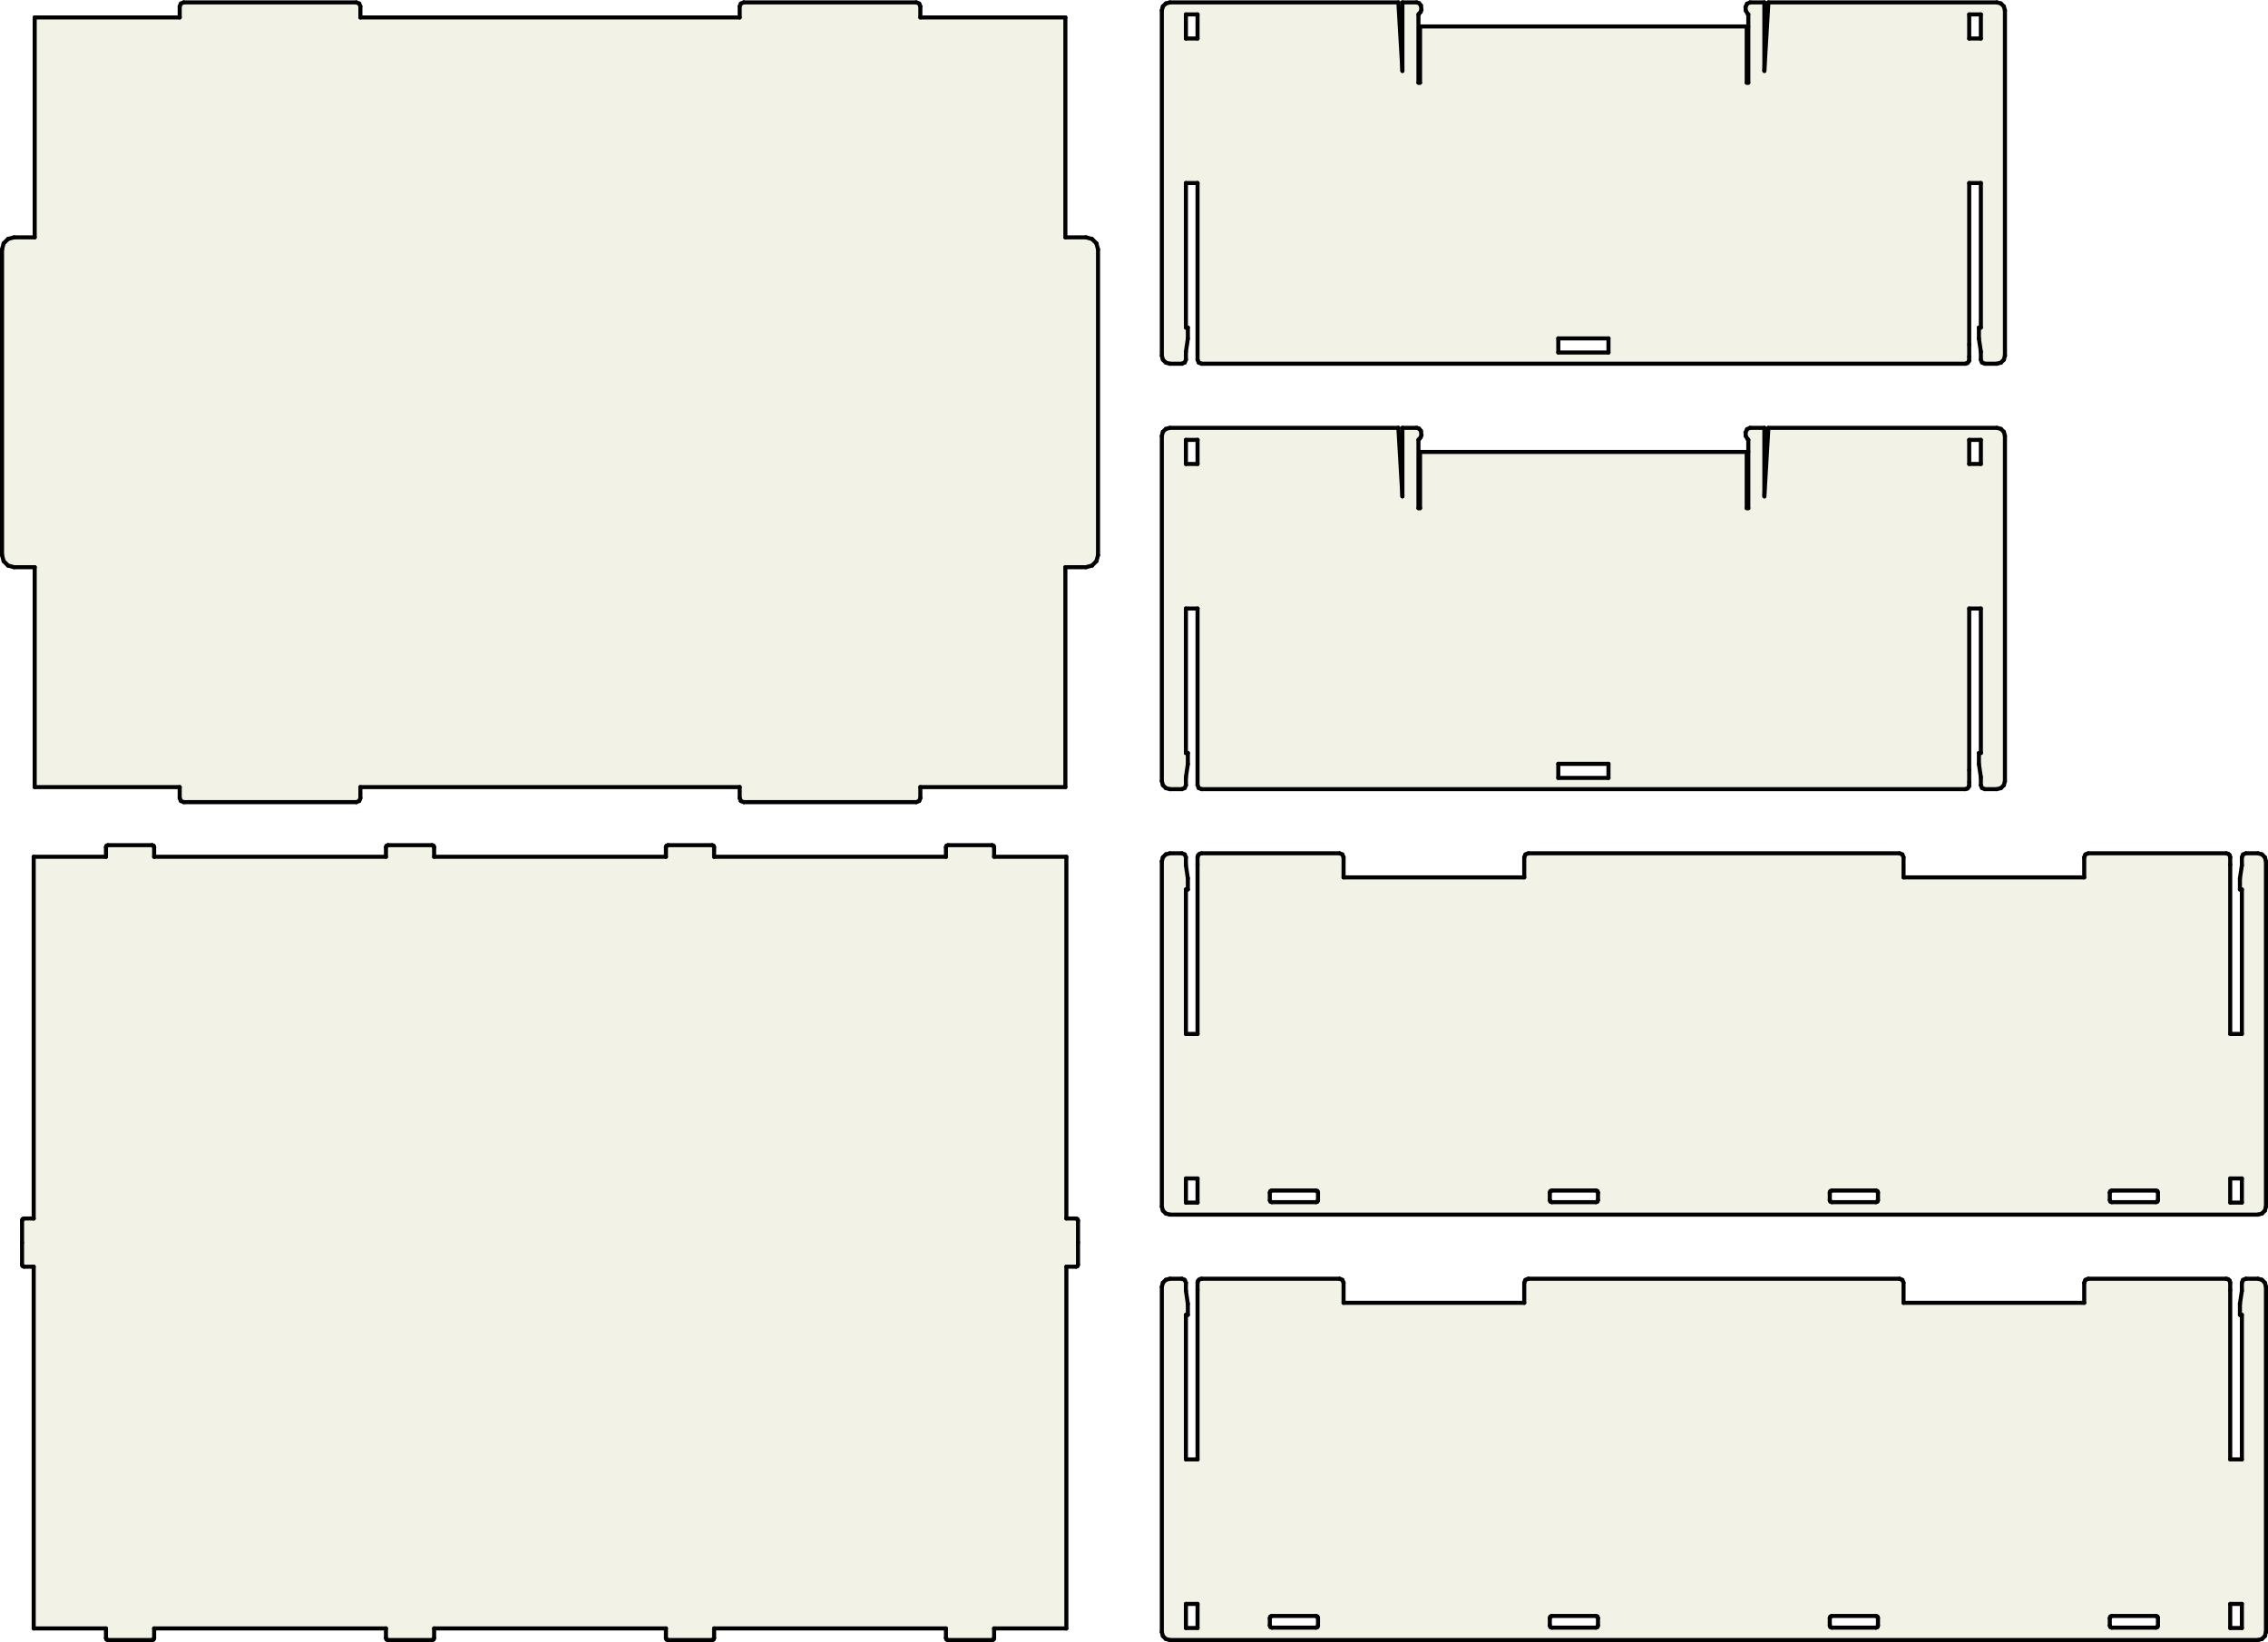 <?xml version="1.0" encoding="UTF-8"?> <!-- Creator: CorelDRAW --> <svg xmlns="http://www.w3.org/2000/svg" xmlns:xlink="http://www.w3.org/1999/xlink" xmlns:xodm="http://www.corel.com/coreldraw/odm/2003" xml:space="preserve" width="2306px" height="1670px" style="shape-rendering:geometricPrecision; text-rendering:geometricPrecision; image-rendering:optimizeQuality; fill-rule:evenodd; clip-rule:evenodd" viewBox="0 0 2296.43 1662.35"> <defs> <style type="text/css"> <![CDATA[ .str0 {stroke:black;stroke-width:4.11;stroke-linecap:round;stroke-linejoin:round;stroke-miterlimit:10} .fil1 {fill:none} .fil0 {fill:#848400;fill-opacity:0.098} ]]> </style> </defs> <g id="Слой_x0020_1">  <polygon class="fil0" points="723.07,857.42 723.07,867.18 957.79,867.18 957.79,857.42 958.38,855.98 959.82,855.39 1004.53,855.39 1005.97,855.98 1006.57,857.42 1006.57,867.18 1079.74,867.18 1079.74,1233.45 1089.5,1233.45 1090.94,1234.05 1091.53,1235.49 1091.53,1257.84 1091.53,1280.2 1090.94,1281.64 1089.5,1282.24 1079.74,1282.24 1079.74,1648.51 1006.57,1648.51 1006.57,1658.26 1005.97,1659.71 1004.53,1660.29 959.82,1660.29 958.38,1659.71 957.79,1658.26 957.79,1648.51 723.07,1648.51 723.07,1658.26 722.47,1659.71 721.04,1660.29 676.32,1660.29 674.88,1659.71 674.29,1658.26 674.29,1648.51 439.57,1648.51 439.57,1658.26 438.98,1659.71 437.54,1660.29 392.82,1660.29 391.39,1659.71 390.79,1658.26 390.79,1648.51 156.08,1648.51 156.08,1658.26 155.48,1659.71 154.04,1660.29 109.32,1660.29 107.89,1659.71 107.29,1658.26 107.29,1648.51 34.12,1648.51 34.12,1282.24 24.36,1282.24 22.92,1281.64 22.33,1280.2 22.33,1257.84 22.33,1235.49 22.92,1234.04 24.36,1233.45 34.12,1233.45 34.12,867.18 107.29,867.18 107.29,857.42 107.89,855.99 109.32,855.39 154.04,855.39 155.48,855.99 156.08,857.42 156.08,867.18 390.79,867.18 390.79,857.42 391.39,855.99 392.82,855.39 437.54,855.39 438.98,855.99 439.57,857.42 439.57,867.18 674.29,867.18 674.29,857.42 674.88,855.99 676.32,855.39 721.04,855.39 722.47,855.99 "></polygon> <line class="fil1 str0" x1="723.07" y1="857.42" x2="722.47" y2="855.99"></line> <line class="fil1 str0" x1="722.47" y1="855.99" x2="721.04" y2="855.39"></line> <line class="fil1 str0" x1="721.04" y1="855.39" x2="676.32" y2="855.39"></line> <line class="fil1 str0" x1="676.32" y1="855.39" x2="674.88" y2="855.99"></line> <line class="fil1 str0" x1="674.88" y1="855.99" x2="674.29" y2="857.42"></line> <line class="fil1 str0" x1="674.29" y1="857.42" x2="674.29" y2="867.18"></line> <line class="fil1 str0" x1="674.29" y1="867.18" x2="439.57" y2="867.18"></line> <line class="fil1 str0" x1="439.57" y1="867.18" x2="439.57" y2="857.42"></line> <line class="fil1 str0" x1="439.57" y1="857.42" x2="438.98" y2="855.99"></line> <line class="fil1 str0" x1="438.98" y1="855.99" x2="437.54" y2="855.39"></line> <line class="fil1 str0" x1="437.54" y1="855.39" x2="392.82" y2="855.39"></line> <line class="fil1 str0" x1="392.82" y1="855.39" x2="391.39" y2="855.99"></line> <line class="fil1 str0" x1="391.39" y1="855.99" x2="390.79" y2="857.42"></line> <line class="fil1 str0" x1="390.79" y1="857.42" x2="390.79" y2="867.18"></line> <line class="fil1 str0" x1="390.79" y1="867.18" x2="156.08" y2="867.18"></line> <line class="fil1 str0" x1="156.08" y1="867.18" x2="156.08" y2="857.42"></line> <line class="fil1 str0" x1="156.08" y1="857.42" x2="155.48" y2="855.99"></line> <line class="fil1 str0" x1="155.48" y1="855.99" x2="154.04" y2="855.39"></line> <line class="fil1 str0" x1="154.04" y1="855.39" x2="109.32" y2="855.39"></line> <line class="fil1 str0" x1="109.32" y1="855.39" x2="107.89" y2="855.99"></line> <line class="fil1 str0" x1="107.89" y1="855.99" x2="107.29" y2="857.42"></line> <line class="fil1 str0" x1="107.29" y1="857.42" x2="107.29" y2="867.18"></line> <line class="fil1 str0" x1="107.29" y1="867.18" x2="34.12" y2="867.18"></line> <line class="fil1 str0" x1="34.12" y1="867.18" x2="34.12" y2="1233.45"></line> <line class="fil1 str0" x1="34.12" y1="1233.45" x2="24.36" y2="1233.45"></line> <line class="fil1 str0" x1="24.36" y1="1233.45" x2="22.92" y2="1234.04"></line> <line class="fil1 str0" x1="22.92" y1="1234.04" x2="22.33" y2="1235.49"></line> <line class="fil1 str0" x1="22.33" y1="1235.49" x2="22.33" y2="1257.84"></line> <line class="fil1 str0" x1="22.33" y1="1257.84" x2="22.33" y2="1280.2"></line> <line class="fil1 str0" x1="22.33" y1="1280.2" x2="22.92" y2="1281.64"></line> <line class="fil1 str0" x1="22.92" y1="1281.64" x2="24.36" y2="1282.24"></line> <line class="fil1 str0" x1="24.36" y1="1282.24" x2="34.12" y2="1282.24"></line> <line class="fil1 str0" x1="34.12" y1="1282.24" x2="34.12" y2="1648.51"></line> <line class="fil1 str0" x1="34.12" y1="1648.51" x2="107.29" y2="1648.51"></line> <line class="fil1 str0" x1="107.29" y1="1648.51" x2="107.29" y2="1658.26"></line> <line class="fil1 str0" x1="107.29" y1="1658.26" x2="107.89" y2="1659.71"></line> <line class="fil1 str0" x1="107.89" y1="1659.71" x2="109.32" y2="1660.29"></line> <line class="fil1 str0" x1="109.32" y1="1660.29" x2="154.04" y2="1660.29"></line> <line class="fil1 str0" x1="154.04" y1="1660.29" x2="155.48" y2="1659.71"></line> <line class="fil1 str0" x1="155.48" y1="1659.71" x2="156.08" y2="1658.26"></line> <line class="fil1 str0" x1="156.08" y1="1658.26" x2="156.08" y2="1648.51"></line> <line class="fil1 str0" x1="156.08" y1="1648.51" x2="390.79" y2="1648.51"></line> <line class="fil1 str0" x1="390.79" y1="1648.51" x2="390.79" y2="1658.26"></line> <line class="fil1 str0" x1="390.79" y1="1658.26" x2="391.39" y2="1659.71"></line> <line class="fil1 str0" x1="391.39" y1="1659.71" x2="392.82" y2="1660.29"></line> <line class="fil1 str0" x1="392.82" y1="1660.29" x2="437.54" y2="1660.29"></line> <line class="fil1 str0" x1="437.54" y1="1660.29" x2="438.98" y2="1659.71"></line> <line class="fil1 str0" x1="438.98" y1="1659.71" x2="439.57" y2="1658.26"></line> <line class="fil1 str0" x1="439.57" y1="1658.26" x2="439.57" y2="1648.51"></line> <line class="fil1 str0" x1="439.57" y1="1648.51" x2="674.29" y2="1648.51"></line> <line class="fil1 str0" x1="674.29" y1="1648.51" x2="674.29" y2="1658.26"></line> <line class="fil1 str0" x1="674.29" y1="1658.26" x2="674.88" y2="1659.71"></line> <line class="fil1 str0" x1="674.88" y1="1659.71" x2="676.32" y2="1660.29"></line> <line class="fil1 str0" x1="676.32" y1="1660.29" x2="721.04" y2="1660.29"></line> <line class="fil1 str0" x1="721.04" y1="1660.29" x2="722.47" y2="1659.71"></line> <line class="fil1 str0" x1="722.47" y1="1659.71" x2="723.07" y2="1658.26"></line> <line class="fil1 str0" x1="723.07" y1="1658.26" x2="723.07" y2="1648.51"></line> <line class="fil1 str0" x1="723.07" y1="1648.51" x2="957.79" y2="1648.51"></line> <line class="fil1 str0" x1="957.79" y1="1648.51" x2="957.79" y2="1658.26"></line> <line class="fil1 str0" x1="957.79" y1="1658.26" x2="958.38" y2="1659.71"></line> <line class="fil1 str0" x1="958.38" y1="1659.71" x2="959.82" y2="1660.29"></line> <line class="fil1 str0" x1="959.82" y1="1660.29" x2="1004.53" y2="1660.29"></line> <line class="fil1 str0" x1="1004.53" y1="1660.29" x2="1005.97" y2="1659.71"></line> <line class="fil1 str0" x1="1005.97" y1="1659.71" x2="1006.57" y2="1658.26"></line> <line class="fil1 str0" x1="1006.57" y1="1658.26" x2="1006.57" y2="1648.51"></line> <line class="fil1 str0" x1="1006.57" y1="1648.51" x2="1079.74" y2="1648.51"></line> <line class="fil1 str0" x1="1079.74" y1="1648.51" x2="1079.74" y2="1282.24"></line> <line class="fil1 str0" x1="1079.74" y1="1282.24" x2="1089.5" y2="1282.24"></line> <line class="fil1 str0" x1="1089.5" y1="1282.24" x2="1090.94" y2="1281.64"></line> <line class="fil1 str0" x1="1090.94" y1="1281.64" x2="1091.53" y2="1280.2"></line> <line class="fil1 str0" x1="1091.53" y1="1280.2" x2="1091.53" y2="1257.84"></line> <line class="fil1 str0" x1="1091.53" y1="1257.84" x2="1091.53" y2="1235.49"></line> <line class="fil1 str0" x1="1091.53" y1="1235.49" x2="1090.94" y2="1234.05"></line> <line class="fil1 str0" x1="1090.94" y1="1234.05" x2="1089.5" y2="1233.45"></line> <line class="fil1 str0" x1="1089.5" y1="1233.45" x2="1079.74" y2="1233.45"></line> <line class="fil1 str0" x1="1079.74" y1="1233.45" x2="1079.74" y2="867.18"></line> <line class="fil1 str0" x1="1079.74" y1="867.18" x2="1006.57" y2="867.18"></line> <line class="fil1 str0" x1="1006.57" y1="867.18" x2="1006.57" y2="857.42"></line> <line class="fil1 str0" x1="1006.57" y1="857.42" x2="1005.97" y2="855.98"></line> <line class="fil1 str0" x1="1005.97" y1="855.98" x2="1004.53" y2="855.39"></line> <line class="fil1 str0" x1="1004.53" y1="855.39" x2="959.82" y2="855.39"></line> <line class="fil1 str0" x1="959.82" y1="855.39" x2="958.38" y2="855.98"></line> <line class="fil1 str0" x1="958.38" y1="855.98" x2="957.79" y2="857.42"></line> <line class="fil1 str0" x1="957.79" y1="857.42" x2="957.79" y2="867.18"></line> <line class="fil1 str0" x1="957.79" y1="867.18" x2="723.07" y2="867.18"></line> <line class="fil1 str0" x1="723.07" y1="867.18" x2="723.07" y2="857.42"></line> <polygon class="fil0" points="14.25,573.94 8.16,572.31 3.69,567.84 2.06,561.75 2.06,252.15 3.69,246.06 8.16,241.6 14.25,239.96 35.13,239.96 35.13,17.3 181.96,17.3 181.96,6.12 183.16,3.25 186.03,2.06 360.84,2.06 363.71,3.25 364.9,6.12 364.9,17.3 748.96,17.3 748.96,6.12 750.15,3.25 753.03,2.06 927.83,2.06 930.7,3.25 931.89,6.12 931.89,17.3 1078.73,17.3 1078.73,239.96 1099.61,239.96 1105.7,241.6 1110.17,246.06 1111.8,252.15 1111.8,561.75 1110.17,567.84 1105.7,572.31 1099.61,573.94 1078.73,573.94 1078.73,796.6 931.89,796.6 931.89,807.78 930.7,810.65 927.83,811.84 753.03,811.84 750.15,810.65 748.96,807.78 748.96,796.6 364.9,796.6 364.9,807.78 363.71,810.65 360.84,811.84 186.03,811.84 183.16,810.65 181.96,807.78 181.96,796.6 35.13,796.6 35.13,573.94 "></polygon> <line class="fil1 str0" x1="14.25" y1="573.94" x2="35.13" y2="573.94"></line> <line class="fil1 str0" x1="35.13" y1="573.94" x2="35.13" y2="796.6"></line> <line class="fil1 str0" x1="35.13" y1="796.6" x2="181.96" y2="796.6"></line> <line class="fil1 str0" x1="181.96" y1="796.6" x2="181.96" y2="807.78"></line> <line class="fil1 str0" x1="181.96" y1="807.78" x2="183.16" y2="810.65"></line> <line class="fil1 str0" x1="183.16" y1="810.65" x2="186.03" y2="811.84"></line> <line class="fil1 str0" x1="186.03" y1="811.84" x2="360.84" y2="811.84"></line> <line class="fil1 str0" x1="360.84" y1="811.84" x2="363.71" y2="810.65"></line> <line class="fil1 str0" x1="363.71" y1="810.65" x2="364.9" y2="807.78"></line> <line class="fil1 str0" x1="364.9" y1="807.78" x2="364.9" y2="796.6"></line> <line class="fil1 str0" x1="364.9" y1="796.6" x2="748.96" y2="796.6"></line> <line class="fil1 str0" x1="748.96" y1="796.6" x2="748.96" y2="807.78"></line> <line class="fil1 str0" x1="748.96" y1="807.78" x2="750.15" y2="810.65"></line> <line class="fil1 str0" x1="750.15" y1="810.65" x2="753.03" y2="811.84"></line> <line class="fil1 str0" x1="753.03" y1="811.84" x2="927.83" y2="811.84"></line> <line class="fil1 str0" x1="927.83" y1="811.84" x2="930.7" y2="810.65"></line> <line class="fil1 str0" x1="930.7" y1="810.65" x2="931.89" y2="807.78"></line> <line class="fil1 str0" x1="931.89" y1="807.78" x2="931.89" y2="796.6"></line> <line class="fil1 str0" x1="931.89" y1="796.6" x2="1078.73" y2="796.6"></line> <line class="fil1 str0" x1="1078.73" y1="796.6" x2="1078.73" y2="573.94"></line> <line class="fil1 str0" x1="1078.73" y1="573.94" x2="1099.61" y2="573.94"></line> <line class="fil1 str0" x1="1099.61" y1="573.94" x2="1105.7" y2="572.31"></line> <line class="fil1 str0" x1="1105.7" y1="572.31" x2="1110.17" y2="567.84"></line> <line class="fil1 str0" x1="1110.17" y1="567.84" x2="1111.8" y2="561.75"></line> <line class="fil1 str0" x1="1111.8" y1="561.75" x2="1111.8" y2="252.15"></line> <line class="fil1 str0" x1="1111.8" y1="252.15" x2="1110.17" y2="246.06"></line> <line class="fil1 str0" x1="1110.17" y1="246.06" x2="1105.7" y2="241.6"></line> <line class="fil1 str0" x1="1105.7" y1="241.6" x2="1099.61" y2="239.96"></line> <line class="fil1 str0" x1="1099.61" y1="239.96" x2="1078.73" y2="239.96"></line> <line class="fil1 str0" x1="1078.73" y1="239.96" x2="1078.73" y2="17.3"></line> <line class="fil1 str0" x1="1078.73" y1="17.3" x2="931.89" y2="17.3"></line> <line class="fil1 str0" x1="931.89" y1="17.3" x2="931.89" y2="6.12"></line> <line class="fil1 str0" x1="931.89" y1="6.12" x2="930.7" y2="3.25"></line> <line class="fil1 str0" x1="930.7" y1="3.25" x2="927.83" y2="2.06"></line> <line class="fil1 str0" x1="927.83" y1="2.06" x2="753.03" y2="2.06"></line> <line class="fil1 str0" x1="753.03" y1="2.06" x2="750.15" y2="3.25"></line> <line class="fil1 str0" x1="750.15" y1="3.25" x2="748.96" y2="6.12"></line> <line class="fil1 str0" x1="748.96" y1="6.12" x2="748.96" y2="17.3"></line> <line class="fil1 str0" x1="748.96" y1="17.3" x2="364.9" y2="17.3"></line> <line class="fil1 str0" x1="364.9" y1="17.3" x2="364.9" y2="6.12"></line> <line class="fil1 str0" x1="364.9" y1="6.12" x2="363.71" y2="3.25"></line> <line class="fil1 str0" x1="363.71" y1="3.25" x2="360.84" y2="2.06"></line> <line class="fil1 str0" x1="360.84" y1="2.06" x2="186.03" y2="2.06"></line> <line class="fil1 str0" x1="186.03" y1="2.06" x2="183.16" y2="3.25"></line> <line class="fil1 str0" x1="183.16" y1="3.25" x2="181.96" y2="6.12"></line> <line class="fil1 str0" x1="181.96" y1="6.12" x2="181.96" y2="17.3"></line> <line class="fil1 str0" x1="181.96" y1="17.3" x2="35.13" y2="17.3"></line> <line class="fil1 str0" x1="35.13" y1="17.3" x2="35.13" y2="239.96"></line> <line class="fil1 str0" x1="35.13" y1="239.96" x2="14.25" y2="239.96"></line> <line class="fil1 str0" x1="14.25" y1="239.96" x2="8.16" y2="241.6"></line> <line class="fil1 str0" x1="8.16" y1="241.6" x2="3.69" y2="246.06"></line> <line class="fil1 str0" x1="3.69" y1="246.06" x2="2.06" y2="252.15"></line> <line class="fil1 str0" x1="2.06" y1="252.15" x2="2.06" y2="561.75"></line> <line class="fil1 str0" x1="2.06" y1="561.75" x2="3.69" y2="567.84"></line> <line class="fil1 str0" x1="3.69" y1="567.84" x2="8.16" y2="572.31"></line> <line class="fil1 str0" x1="8.16" y1="572.31" x2="14.25" y2="573.94"></line> <path class="fil0" d="M1184.52 432.85l231.39 0 4.07 69.38 0 -69.38 14.46 0 2.3 0.7 1.99 2.35 0.54 4.34 -0.8 2.19 -1.53 1.85 -0.71 0.76 0 69.11 1.61 0 0 -56.91 330.77 0 0 56.91 1.61 0 0 -56.91 0 -12.2 -0.7 -0.76 -1.89 -3.13 -0.19 -3.65 1.55 -3.3 3.02 -1.35 14.47 0 0 69.38 4.07 -69.38 231.39 0 4.07 1.09 2.98 2.97 1.09 4.07 0 349.61 -1.09 4.06 -2.98 2.98 -4.07 1.09 -12.19 0 -2.87 -1.19 -1.19 -2.88 0 -8.13 -1.96 -13.18 0 -11.21 1.96 0 0 -146.35 -11.8 0 0 163.5 0 12.37 -0.02 3.44 -0.3 1.16 -1.5 1.79 -2.23 0.68 -773.21 0 -2.87 -1.19 -1.2 -2.88 0 -178.87 -11.78 0 0 146.35 1.96 0 0 11.21 -1.96 13.18 0 8.13 -1.2 2.88 -2.87 1.19 -12.19 0 -4.06 -1.09 -2.98 -2.98 -1.09 -4.06 0 -349.61 1.09 -4.07 2.98 -2.97 4.06 -1.09zm393.31 354.48l50.81 0 0 -14.22 -50.81 0 0 14.22zm-377.05 -342.29l0 24.39 11.78 0 0 -24.39 -11.78 0zm793.11 0l0 24.39 11.8 0 0 -24.39 -11.8 0z"></path> <line class="fil1 str0" x1="1184.52" y1="432.85" x2="1180.46" y2="433.94"></line> <line class="fil1 str0" x1="1180.46" y1="433.94" x2="1177.48" y2="436.91"></line> <line class="fil1 str0" x1="1177.48" y1="436.91" x2="1176.39" y2="440.98"></line> <line class="fil1 str0" x1="1176.39" y1="440.98" x2="1176.39" y2="790.59"></line> <line class="fil1 str0" x1="1176.39" y1="790.59" x2="1177.48" y2="794.65"></line> <line class="fil1 str0" x1="1177.48" y1="794.65" x2="1180.46" y2="797.63"></line> <line class="fil1 str0" x1="1180.46" y1="797.63" x2="1184.52" y2="798.72"></line> <line class="fil1 str0" x1="1184.52" y1="798.72" x2="1196.71" y2="798.72"></line> <line class="fil1 str0" x1="1196.71" y1="798.72" x2="1199.58" y2="797.53"></line> <line class="fil1 str0" x1="1199.58" y1="797.53" x2="1200.78" y2="794.65"></line> <line class="fil1 str0" x1="1200.78" y1="794.65" x2="1200.78" y2="786.52"></line> <line class="fil1 str0" x1="1200.78" y1="786.52" x2="1202.74" y2="773.34"></line> <line class="fil1 str0" x1="1202.74" y1="773.34" x2="1202.74" y2="762.13"></line> <line class="fil1 str0" x1="1202.74" y1="762.13" x2="1200.78" y2="762.13"></line> <line class="fil1 str0" x1="1200.78" y1="762.13" x2="1200.78" y2="615.78"></line> <line class="fil1 str0" x1="1200.78" y1="615.78" x2="1212.56" y2="615.78"></line> <line class="fil1 str0" x1="1212.56" y1="615.78" x2="1212.56" y2="794.65"></line> <line class="fil1 str0" x1="1212.56" y1="794.65" x2="1213.76" y2="797.53"></line> <line class="fil1 str0" x1="1213.76" y1="797.53" x2="1216.63" y2="798.72"></line> <line class="fil1 str0" x1="1216.63" y1="798.72" x2="1989.84" y2="798.72"></line> <line class="fil1 str0" x1="1989.84" y1="798.72" x2="1992.07" y2="798.04"></line> <line class="fil1 str0" x1="1992.07" y1="798.04" x2="1993.57" y2="796.25"></line> <line class="fil1 str0" x1="1993.57" y1="796.25" x2="1993.87" y2="795.09"></line> <line class="fil1 str0" x1="1993.87" y1="795.09" x2="1993.89" y2="791.65"></line> <line class="fil1 str0" x1="1993.89" y1="791.65" x2="1993.89" y2="779.28"></line> <line class="fil1 str0" x1="1993.89" y1="779.28" x2="1993.89" y2="615.78"></line> <line class="fil1 str0" x1="1993.89" y1="615.78" x2="2005.69" y2="615.78"></line> <line class="fil1 str0" x1="2005.69" y1="615.78" x2="2005.69" y2="762.13"></line> <line class="fil1 str0" x1="2005.69" y1="762.13" x2="2003.73" y2="762.13"></line> <line class="fil1 str0" x1="2003.73" y1="762.13" x2="2003.73" y2="773.34"></line> <line class="fil1 str0" x1="2003.73" y1="773.34" x2="2005.69" y2="786.52"></line> <line class="fil1 str0" x1="2005.69" y1="786.52" x2="2005.69" y2="794.65"></line> <line class="fil1 str0" x1="2005.69" y1="794.65" x2="2006.88" y2="797.53"></line> <line class="fil1 str0" x1="2006.88" y1="797.53" x2="2009.75" y2="798.72"></line> <line class="fil1 str0" x1="2009.75" y1="798.72" x2="2021.94" y2="798.72"></line> <line class="fil1 str0" x1="2021.94" y1="798.72" x2="2026.01" y2="797.63"></line> <line class="fil1 str0" x1="2026.01" y1="797.63" x2="2028.99" y2="794.65"></line> <line class="fil1 str0" x1="2028.99" y1="794.65" x2="2030.08" y2="790.59"></line> <line class="fil1 str0" x1="2030.08" y1="790.59" x2="2030.08" y2="440.98"></line> <line class="fil1 str0" x1="2030.08" y1="440.98" x2="2028.99" y2="436.91"></line> <line class="fil1 str0" x1="2028.99" y1="436.91" x2="2026.01" y2="433.94"></line> <line class="fil1 str0" x1="2026.01" y1="433.94" x2="2021.94" y2="432.85"></line> <line class="fil1 str0" x1="2021.94" y1="432.85" x2="1790.55" y2="432.85"></line> <line class="fil1 str0" x1="1790.55" y1="432.85" x2="1786.48" y2="502.23"></line> <line class="fil1 str0" x1="1786.48" y1="502.23" x2="1786.48" y2="432.85"></line> <line class="fil1 str0" x1="1786.48" y1="432.85" x2="1772.01" y2="432.85"></line> <line class="fil1 str0" x1="1772.01" y1="432.85" x2="1768.99" y2="434.2"></line> <line class="fil1 str0" x1="1768.99" y1="434.2" x2="1767.44" y2="437.5"></line> <line class="fil1 str0" x1="1767.44" y1="437.5" x2="1767.63" y2="441.15"></line> <line class="fil1 str0" x1="1767.63" y1="441.15" x2="1769.52" y2="444.28"></line> <line class="fil1 str0" x1="1769.52" y1="444.28" x2="1770.22" y2="445.04"></line> <line class="fil1 str0" x1="1770.22" y1="445.04" x2="1770.22" y2="457.24"></line> <line class="fil1 str0" x1="1770.22" y1="457.24" x2="1770.22" y2="514.15"></line> <line class="fil1 str0" x1="1770.22" y1="514.15" x2="1768.61" y2="514.15"></line> <line class="fil1 str0" x1="1768.61" y1="514.15" x2="1768.61" y2="457.24"></line> <line class="fil1 str0" x1="1768.61" y1="457.24" x2="1437.84" y2="457.24"></line> <line class="fil1 str0" x1="1437.84" y1="457.24" x2="1437.84" y2="514.15"></line> <line class="fil1 str0" x1="1437.84" y1="514.15" x2="1436.23" y2="514.15"></line> <line class="fil1 str0" x1="1436.23" y1="514.15" x2="1436.23" y2="445.04"></line> <line class="fil1 str0" x1="1436.23" y1="445.04" x2="1436.94" y2="444.28"></line> <line class="fil1 str0" x1="1436.94" y1="444.28" x2="1438.47" y2="442.43"></line> <line class="fil1 str0" x1="1438.47" y1="442.43" x2="1439.27" y2="440.24"></line> <line class="fil1 str0" x1="1439.27" y1="440.24" x2="1438.73" y2="435.9"></line> <line class="fil1 str0" x1="1438.73" y1="435.9" x2="1436.74" y2="433.55"></line> <line class="fil1 str0" x1="1436.74" y1="433.55" x2="1434.44" y2="432.85"></line> <line class="fil1 str0" x1="1434.44" y1="432.85" x2="1419.98" y2="432.85"></line> <line class="fil1 str0" x1="1419.98" y1="432.85" x2="1419.98" y2="502.23"></line> <line class="fil1 str0" x1="1419.98" y1="502.23" x2="1415.91" y2="432.85"></line> <line class="fil1 str0" x1="1415.91" y1="432.85" x2="1184.52" y2="432.85"></line> <line class="fil1 str0" x1="1577.83" y1="787.33" x2="1577.83" y2="773.11"></line> <line class="fil1 str0" x1="1577.83" y1="773.11" x2="1628.64" y2="773.11"></line> <line class="fil1 str0" x1="1628.64" y1="773.11" x2="1628.64" y2="787.33"></line> <line class="fil1 str0" x1="1628.64" y1="787.33" x2="1577.83" y2="787.33"></line> <line class="fil1 str0" x1="1200.78" y1="445.04" x2="1212.56" y2="445.04"></line> <line class="fil1 str0" x1="1212.56" y1="445.04" x2="1212.56" y2="469.43"></line> <line class="fil1 str0" x1="1212.56" y1="469.43" x2="1200.78" y2="469.43"></line> <line class="fil1 str0" x1="1200.78" y1="469.43" x2="1200.78" y2="445.04"></line> <line class="fil1 str0" x1="1993.89" y1="445.04" x2="2005.69" y2="445.04"></line> <line class="fil1 str0" x1="2005.69" y1="445.04" x2="2005.69" y2="469.43"></line> <line class="fil1 str0" x1="2005.69" y1="469.43" x2="1993.89" y2="469.43"></line> <line class="fil1 str0" x1="1993.89" y1="469.43" x2="1993.89" y2="445.04"></line> <path class="fil0" d="M1547.41 863.64l375.93 0 2.87 1.19 1.2 2.87 0 20.33 182.94 0 0 -20.33 1.18 -2.87 2.87 -1.19 139.73 0 1.94 0.5 1.47 1.36 0.63 1.92 0.01 7.76 0 171.39 11.8 0 0 -146.34 -1.96 0 0 -11.21 1.96 -13.18 0 -8.13 1.19 -2.88 2.87 -1.19 12.19 0 4.07 1.09 2.98 2.98 1.09 4.06 0 349.61 -1.09 4.06 -2.98 2.98 -4.07 1.08 -1101.71 0 -4.06 -1.08 -2.98 -2.98 -1.09 -4.06 0 -349.61 1.09 -4.06 2.98 -2.98 4.06 -1.09 12.19 0 2.87 1.19 1.2 2.88 0 8.13 1.96 13.18 0 11.21 -1.96 0 0 146.34 11.78 0 0 -171.39 0.02 -7.76 0.64 -1.92 1.47 -1.36 1.94 -0.5 139.71 0 2.89 1.19 1.18 2.87 0 20.33 182.94 0 0 -20.33 1.18 -2.87 2.88 -1.19zm-334.85 353.67l0 -24.39 -11.78 0 0 24.39 11.78 0zm73.18 -10.16l0 7.72 0.6 1.44 1.43 0.6 44.72 0 1.44 -0.6 0.59 -1.44 0 -7.72 -0.59 -1.44 -1.44 -0.6 -44.72 0 -1.43 0.6 -0.6 1.44zm283.5 7.72l0.59 1.44 1.43 0.6 44.73 0 1.43 -0.6 0.6 -1.44 0 -7.72 -0.6 -1.44 -1.43 -0.6 -44.73 0 -1.43 0.6 -0.59 1.44 0 7.72zm285.53 2.04l44.71 0 1.44 -0.6 0.6 -1.44 0 -7.72 -0.6 -1.44 -1.44 -0.6 -44.71 0 -1.43 0.6 -0.6 1.44 0 7.72 0.6 1.44 1.43 0.6zm281.46 -9.76l0 7.72 0.6 1.44 1.43 0.6 44.72 0 1.44 -0.6 0.59 -1.44 0 -7.72 -0.59 -1.44 -1.44 -0.6 -44.72 0 -1.43 0.6 -0.6 1.44zm133.75 10.16l0 -24.39 -11.8 0 0 24.39 11.8 0z"></path> <line class="fil1 str0" x1="1547.41" y1="863.64" x2="1544.53" y2="864.83"></line> <line class="fil1 str0" x1="1544.53" y1="864.83" x2="1543.35" y2="867.7"></line> <line class="fil1 str0" x1="1543.35" y1="867.7" x2="1543.35" y2="888.03"></line> <line class="fil1 str0" x1="1543.35" y1="888.03" x2="1360.41" y2="888.03"></line> <line class="fil1 str0" x1="1360.41" y1="888.03" x2="1360.41" y2="867.7"></line> <line class="fil1 str0" x1="1360.41" y1="867.7" x2="1359.23" y2="864.83"></line> <line class="fil1 str0" x1="1359.23" y1="864.83" x2="1356.34" y2="863.64"></line> <line class="fil1 str0" x1="1356.34" y1="863.64" x2="1216.63" y2="863.64"></line> <line class="fil1 str0" x1="1216.63" y1="863.64" x2="1214.69" y2="864.14"></line> <line class="fil1 str0" x1="1214.69" y1="864.14" x2="1213.22" y2="865.5"></line> <line class="fil1 str0" x1="1213.22" y1="865.5" x2="1212.58" y2="867.42"></line> <line class="fil1 str0" x1="1212.58" y1="867.42" x2="1212.56" y2="875.18"></line> <line class="fil1 str0" x1="1212.56" y1="875.18" x2="1212.56" y2="1046.57"></line> <line class="fil1 str0" x1="1212.56" y1="1046.57" x2="1200.78" y2="1046.57"></line> <line class="fil1 str0" x1="1200.78" y1="1046.57" x2="1200.78" y2="900.23"></line> <line class="fil1 str0" x1="1200.78" y1="900.23" x2="1202.74" y2="900.23"></line> <line class="fil1 str0" x1="1202.74" y1="900.23" x2="1202.74" y2="889.02"></line> <line class="fil1 str0" x1="1202.74" y1="889.02" x2="1200.78" y2="875.84"></line> <line class="fil1 str0" x1="1200.78" y1="875.84" x2="1200.78" y2="867.71"></line> <line class="fil1 str0" x1="1200.78" y1="867.71" x2="1199.58" y2="864.83"></line> <line class="fil1 str0" x1="1199.58" y1="864.83" x2="1196.71" y2="863.64"></line> <line class="fil1 str0" x1="1196.71" y1="863.64" x2="1184.52" y2="863.64"></line> <line class="fil1 str0" x1="1184.52" y1="863.64" x2="1180.46" y2="864.73"></line> <line class="fil1 str0" x1="1180.46" y1="864.73" x2="1177.48" y2="867.71"></line> <line class="fil1 str0" x1="1177.48" y1="867.71" x2="1176.39" y2="871.77"></line> <line class="fil1 str0" x1="1176.39" y1="871.77" x2="1176.39" y2="1221.38"></line> <line class="fil1 str0" x1="1176.39" y1="1221.38" x2="1177.48" y2="1225.44"></line> <line class="fil1 str0" x1="1177.48" y1="1225.44" x2="1180.46" y2="1228.42"></line> <line class="fil1 str0" x1="1180.46" y1="1228.42" x2="1184.52" y2="1229.5"></line> <line class="fil1 str0" x1="1184.52" y1="1229.5" x2="2286.23" y2="1229.5"></line> <line class="fil1 str0" x1="2286.23" y1="1229.5" x2="2290.3" y2="1228.42"></line> <line class="fil1 str0" x1="2290.3" y1="1228.42" x2="2293.28" y2="1225.44"></line> <line class="fil1 str0" x1="2293.28" y1="1225.44" x2="2294.37" y2="1221.38"></line> <line class="fil1 str0" x1="2294.37" y1="1221.38" x2="2294.37" y2="871.77"></line> <line class="fil1 str0" x1="2294.37" y1="871.77" x2="2293.28" y2="867.71"></line> <line class="fil1 str0" x1="2293.28" y1="867.71" x2="2290.3" y2="864.73"></line> <line class="fil1 str0" x1="2290.3" y1="864.73" x2="2286.23" y2="863.64"></line> <line class="fil1 str0" x1="2286.23" y1="863.64" x2="2274.04" y2="863.64"></line> <line class="fil1 str0" x1="2274.04" y1="863.64" x2="2271.17" y2="864.83"></line> <line class="fil1 str0" x1="2271.17" y1="864.83" x2="2269.98" y2="867.71"></line> <line class="fil1 str0" x1="2269.98" y1="867.71" x2="2269.98" y2="875.84"></line> <line class="fil1 str0" x1="2269.98" y1="875.84" x2="2268.02" y2="889.02"></line> <line class="fil1 str0" x1="2268.02" y1="889.02" x2="2268.02" y2="900.23"></line> <line class="fil1 str0" x1="2268.02" y1="900.23" x2="2269.98" y2="900.23"></line> <line class="fil1 str0" x1="2269.98" y1="900.23" x2="2269.98" y2="1046.57"></line> <line class="fil1 str0" x1="2269.98" y1="1046.57" x2="2258.18" y2="1046.57"></line> <line class="fil1 str0" x1="2258.18" y1="1046.57" x2="2258.18" y2="875.18"></line> <line class="fil1 str0" x1="2258.18" y1="875.18" x2="2258.17" y2="867.42"></line> <line class="fil1 str0" x1="2258.17" y1="867.42" x2="2257.54" y2="865.5"></line> <line class="fil1 str0" x1="2257.54" y1="865.5" x2="2256.07" y2="864.14"></line> <line class="fil1 str0" x1="2256.07" y1="864.14" x2="2254.13" y2="863.64"></line> <line class="fil1 str0" x1="2254.13" y1="863.64" x2="2114.4" y2="863.64"></line> <line class="fil1 str0" x1="2114.4" y1="863.64" x2="2111.53" y2="864.83"></line> <line class="fil1 str0" x1="2111.53" y1="864.83" x2="2110.35" y2="867.7"></line> <line class="fil1 str0" x1="2110.35" y1="867.7" x2="2110.35" y2="888.03"></line> <line class="fil1 str0" x1="2110.35" y1="888.03" x2="1927.41" y2="888.03"></line> <line class="fil1 str0" x1="1927.41" y1="888.03" x2="1927.41" y2="867.7"></line> <line class="fil1 str0" x1="1927.41" y1="867.7" x2="1926.21" y2="864.83"></line> <line class="fil1 str0" x1="1926.21" y1="864.83" x2="1923.34" y2="863.64"></line> <line class="fil1 str0" x1="1923.34" y1="863.64" x2="1547.41" y2="863.64"></line> <line class="fil1 str0" x1="1212.56" y1="1217.31" x2="1200.78" y2="1217.31"></line> <line class="fil1 str0" x1="1200.78" y1="1217.31" x2="1200.78" y2="1192.92"></line> <line class="fil1 str0" x1="1200.78" y1="1192.92" x2="1212.56" y2="1192.92"></line> <line class="fil1 str0" x1="1212.56" y1="1192.92" x2="1212.56" y2="1217.31"></line> <line class="fil1 str0" x1="1285.74" y1="1207.15" x2="1286.34" y2="1205.71"></line> <line class="fil1 str0" x1="1286.34" y1="1205.71" x2="1287.77" y2="1205.11"></line> <line class="fil1 str0" x1="1287.77" y1="1205.11" x2="1332.49" y2="1205.11"></line> <line class="fil1 str0" x1="1332.49" y1="1205.11" x2="1333.93" y2="1205.71"></line> <line class="fil1 str0" x1="1333.93" y1="1205.71" x2="1334.52" y2="1207.15"></line> <line class="fil1 str0" x1="1334.52" y1="1207.15" x2="1334.52" y2="1214.87"></line> <line class="fil1 str0" x1="1334.52" y1="1214.87" x2="1333.93" y2="1216.31"></line> <line class="fil1 str0" x1="1333.93" y1="1216.31" x2="1332.49" y2="1216.91"></line> <line class="fil1 str0" x1="1332.49" y1="1216.91" x2="1287.77" y2="1216.91"></line> <line class="fil1 str0" x1="1287.77" y1="1216.91" x2="1286.34" y2="1216.31"></line> <line class="fil1 str0" x1="1286.34" y1="1216.31" x2="1285.74" y2="1214.87"></line> <line class="fil1 str0" x1="1285.74" y1="1214.87" x2="1285.74" y2="1207.15"></line> <line class="fil1 str0" x1="1569.24" y1="1214.87" x2="1569.24" y2="1207.15"></line> <line class="fil1 str0" x1="1569.24" y1="1207.15" x2="1569.83" y2="1205.71"></line> <line class="fil1 str0" x1="1569.83" y1="1205.71" x2="1571.26" y2="1205.11"></line> <line class="fil1 str0" x1="1571.26" y1="1205.11" x2="1615.99" y2="1205.11"></line> <line class="fil1 str0" x1="1615.99" y1="1205.11" x2="1617.42" y2="1205.71"></line> <line class="fil1 str0" x1="1617.42" y1="1205.71" x2="1618.02" y2="1207.15"></line> <line class="fil1 str0" x1="1618.02" y1="1207.15" x2="1618.02" y2="1214.87"></line> <line class="fil1 str0" x1="1618.02" y1="1214.87" x2="1617.42" y2="1216.31"></line> <line class="fil1 str0" x1="1617.42" y1="1216.31" x2="1615.99" y2="1216.91"></line> <line class="fil1 str0" x1="1615.99" y1="1216.91" x2="1571.26" y2="1216.91"></line> <line class="fil1 str0" x1="1571.26" y1="1216.91" x2="1569.83" y2="1216.31"></line> <line class="fil1 str0" x1="1569.83" y1="1216.31" x2="1569.24" y2="1214.87"></line> <line class="fil1 str0" x1="1854.77" y1="1216.91" x2="1853.34" y2="1216.31"></line> <line class="fil1 str0" x1="1853.34" y1="1216.31" x2="1852.74" y2="1214.87"></line> <line class="fil1 str0" x1="1852.74" y1="1214.87" x2="1852.74" y2="1207.15"></line> <line class="fil1 str0" x1="1852.74" y1="1207.15" x2="1853.34" y2="1205.71"></line> <line class="fil1 str0" x1="1853.34" y1="1205.71" x2="1854.77" y2="1205.11"></line> <line class="fil1 str0" x1="1854.77" y1="1205.11" x2="1899.48" y2="1205.11"></line> <line class="fil1 str0" x1="1899.48" y1="1205.11" x2="1900.92" y2="1205.71"></line> <line class="fil1 str0" x1="1900.92" y1="1205.71" x2="1901.52" y2="1207.15"></line> <line class="fil1 str0" x1="1901.52" y1="1207.15" x2="1901.52" y2="1214.87"></line> <line class="fil1 str0" x1="1901.52" y1="1214.87" x2="1900.92" y2="1216.31"></line> <line class="fil1 str0" x1="1900.92" y1="1216.31" x2="1899.48" y2="1216.91"></line> <line class="fil1 str0" x1="1899.48" y1="1216.91" x2="1854.77" y2="1216.91"></line> <line class="fil1 str0" x1="2136.23" y1="1207.15" x2="2136.83" y2="1205.71"></line> <line class="fil1 str0" x1="2136.83" y1="1205.71" x2="2138.26" y2="1205.11"></line> <line class="fil1 str0" x1="2138.26" y1="1205.11" x2="2182.98" y2="1205.11"></line> <line class="fil1 str0" x1="2182.98" y1="1205.11" x2="2184.42" y2="1205.71"></line> <line class="fil1 str0" x1="2184.42" y1="1205.71" x2="2185.01" y2="1207.15"></line> <line class="fil1 str0" x1="2185.01" y1="1207.15" x2="2185.01" y2="1214.87"></line> <line class="fil1 str0" x1="2185.01" y1="1214.87" x2="2184.42" y2="1216.31"></line> <line class="fil1 str0" x1="2184.42" y1="1216.31" x2="2182.98" y2="1216.91"></line> <line class="fil1 str0" x1="2182.98" y1="1216.91" x2="2138.26" y2="1216.91"></line> <line class="fil1 str0" x1="2138.26" y1="1216.91" x2="2136.83" y2="1216.31"></line> <line class="fil1 str0" x1="2136.83" y1="1216.31" x2="2136.23" y2="1214.87"></line> <line class="fil1 str0" x1="2136.23" y1="1214.87" x2="2136.23" y2="1207.15"></line> <line class="fil1 str0" x1="2269.98" y1="1217.31" x2="2258.18" y2="1217.31"></line> <line class="fil1 str0" x1="2258.18" y1="1217.31" x2="2258.18" y2="1192.92"></line> <line class="fil1 str0" x1="2258.18" y1="1192.92" x2="2269.98" y2="1192.92"></line> <line class="fil1 str0" x1="2269.98" y1="1192.92" x2="2269.98" y2="1217.31"></line> <path class="fil0" d="M1547.41 1294.43l375.93 0 2.87 1.19 1.2 2.88 0 20.32 182.94 0 0 -20.32 1.18 -2.88 2.87 -1.19 139.73 0 1.94 0.49 1.47 1.37 0.63 1.92 0.01 7.76 0 171.39 11.8 0 0 -146.34 -1.96 0 0 -11.21 1.96 -13.18 0 -8.13 1.19 -2.88 2.87 -1.19 12.19 0 4.07 1.09 2.98 2.98 1.09 4.06 0 349.61 -1.09 4.07 -2.98 2.97 -4.07 1.08 -1101.71 0 -4.06 -1.08 -2.98 -2.97 -1.09 -4.07 0 -349.61 1.09 -4.06 2.98 -2.98 4.06 -1.09 12.19 0 2.87 1.19 1.2 2.88 0 8.13 1.96 13.18 0 11.21 -1.96 0 0 146.34 11.78 0 0 -171.39 0.02 -7.76 0.64 -1.92 1.47 -1.37 1.94 -0.49 139.71 0 2.89 1.19 1.18 2.88 0 20.32 182.94 0 0 -20.32 1.18 -2.88 2.88 -1.19zm-334.85 353.67l0 -24.39 -11.78 0 0 24.39 11.78 0zm73.18 -10.16l0 7.72 0.6 1.44 1.43 0.6 44.72 0 1.44 -0.6 0.59 -1.44 0 -7.72 -0.59 -1.44 -1.44 -0.6 -44.72 0 -1.43 0.6 -0.6 1.44zm283.5 7.72l0.59 1.44 1.43 0.6 44.73 0 1.43 -0.6 0.6 -1.44 0 -7.72 -0.6 -1.44 -1.43 -0.6 -44.73 0 -1.43 0.6 -0.59 1.44 0 7.72zm285.53 2.04l44.71 0 1.44 -0.6 0.6 -1.44 0 -7.72 -0.6 -1.44 -1.44 -0.6 -44.71 0 -1.43 0.6 -0.6 1.44 0 7.72 0.6 1.44 1.43 0.6zm281.46 -9.76l0 7.72 0.6 1.44 1.43 0.6 44.72 0 1.44 -0.6 0.59 -1.44 0 -7.72 -0.59 -1.44 -1.44 -0.6 -44.72 0 -1.43 0.6 -0.6 1.44zm133.75 10.16l0 -24.39 -11.8 0 0 24.39 11.8 0z"></path> <line class="fil1 str0" x1="1547.41" y1="1294.43" x2="1544.53" y2="1295.62"></line> <line class="fil1 str0" x1="1544.53" y1="1295.62" x2="1543.35" y2="1298.5"></line> <line class="fil1 str0" x1="1543.35" y1="1298.5" x2="1543.35" y2="1318.82"></line> <line class="fil1 str0" x1="1543.35" y1="1318.82" x2="1360.41" y2="1318.82"></line> <line class="fil1 str0" x1="1360.41" y1="1318.82" x2="1360.41" y2="1298.5"></line> <line class="fil1 str0" x1="1360.41" y1="1298.5" x2="1359.23" y2="1295.62"></line> <line class="fil1 str0" x1="1359.23" y1="1295.62" x2="1356.34" y2="1294.43"></line> <line class="fil1 str0" x1="1356.34" y1="1294.43" x2="1216.63" y2="1294.43"></line> <line class="fil1 str0" x1="1216.63" y1="1294.43" x2="1214.69" y2="1294.92"></line> <line class="fil1 str0" x1="1214.69" y1="1294.92" x2="1213.22" y2="1296.29"></line> <line class="fil1 str0" x1="1213.22" y1="1296.29" x2="1212.58" y2="1298.21"></line> <line class="fil1 str0" x1="1212.58" y1="1298.21" x2="1212.56" y2="1305.97"></line> <line class="fil1 str0" x1="1212.56" y1="1305.97" x2="1212.56" y2="1477.36"></line> <line class="fil1 str0" x1="1212.56" y1="1477.36" x2="1200.78" y2="1477.36"></line> <line class="fil1 str0" x1="1200.78" y1="1477.36" x2="1200.78" y2="1331.02"></line> <line class="fil1 str0" x1="1200.78" y1="1331.02" x2="1202.74" y2="1331.02"></line> <line class="fil1 str0" x1="1202.74" y1="1331.02" x2="1202.74" y2="1319.81"></line> <line class="fil1 str0" x1="1202.74" y1="1319.81" x2="1200.78" y2="1306.63"></line> <line class="fil1 str0" x1="1200.78" y1="1306.63" x2="1200.78" y2="1298.5"></line> <line class="fil1 str0" x1="1200.78" y1="1298.5" x2="1199.58" y2="1295.62"></line> <line class="fil1 str0" x1="1199.58" y1="1295.62" x2="1196.71" y2="1294.43"></line> <line class="fil1 str0" x1="1196.71" y1="1294.43" x2="1184.52" y2="1294.43"></line> <line class="fil1 str0" x1="1184.52" y1="1294.43" x2="1180.46" y2="1295.52"></line> <line class="fil1 str0" x1="1180.46" y1="1295.52" x2="1177.48" y2="1298.5"></line> <line class="fil1 str0" x1="1177.48" y1="1298.5" x2="1176.39" y2="1302.56"></line> <line class="fil1 str0" x1="1176.39" y1="1302.56" x2="1176.39" y2="1652.17"></line> <line class="fil1 str0" x1="1176.39" y1="1652.17" x2="1177.48" y2="1656.24"></line> <line class="fil1 str0" x1="1177.48" y1="1656.24" x2="1180.46" y2="1659.21"></line> <line class="fil1 str0" x1="1180.46" y1="1659.21" x2="1184.52" y2="1660.29"></line> <line class="fil1 str0" x1="1184.52" y1="1660.29" x2="2286.23" y2="1660.29"></line> <line class="fil1 str0" x1="2286.23" y1="1660.29" x2="2290.3" y2="1659.21"></line> <line class="fil1 str0" x1="2290.3" y1="1659.21" x2="2293.28" y2="1656.24"></line> <line class="fil1 str0" x1="2293.28" y1="1656.24" x2="2294.37" y2="1652.17"></line> <line class="fil1 str0" x1="2294.37" y1="1652.17" x2="2294.37" y2="1302.56"></line> <line class="fil1 str0" x1="2294.37" y1="1302.56" x2="2293.28" y2="1298.5"></line> <line class="fil1 str0" x1="2293.28" y1="1298.5" x2="2290.3" y2="1295.52"></line> <line class="fil1 str0" x1="2290.3" y1="1295.52" x2="2286.23" y2="1294.43"></line> <line class="fil1 str0" x1="2286.23" y1="1294.43" x2="2274.04" y2="1294.43"></line> <line class="fil1 str0" x1="2274.04" y1="1294.43" x2="2271.17" y2="1295.62"></line> <line class="fil1 str0" x1="2271.17" y1="1295.62" x2="2269.98" y2="1298.5"></line> <line class="fil1 str0" x1="2269.98" y1="1298.5" x2="2269.98" y2="1306.63"></line> <line class="fil1 str0" x1="2269.98" y1="1306.63" x2="2268.02" y2="1319.81"></line> <line class="fil1 str0" x1="2268.02" y1="1319.81" x2="2268.02" y2="1331.02"></line> <line class="fil1 str0" x1="2268.02" y1="1331.02" x2="2269.98" y2="1331.02"></line> <line class="fil1 str0" x1="2269.98" y1="1331.02" x2="2269.98" y2="1477.36"></line> <line class="fil1 str0" x1="2269.98" y1="1477.36" x2="2258.18" y2="1477.36"></line> <line class="fil1 str0" x1="2258.18" y1="1477.36" x2="2258.18" y2="1305.97"></line> <line class="fil1 str0" x1="2258.18" y1="1305.97" x2="2258.17" y2="1298.21"></line> <line class="fil1 str0" x1="2258.17" y1="1298.21" x2="2257.54" y2="1296.29"></line> <line class="fil1 str0" x1="2257.54" y1="1296.29" x2="2256.07" y2="1294.92"></line> <line class="fil1 str0" x1="2256.07" y1="1294.92" x2="2254.13" y2="1294.43"></line> <line class="fil1 str0" x1="2254.13" y1="1294.43" x2="2114.4" y2="1294.43"></line> <line class="fil1 str0" x1="2114.4" y1="1294.43" x2="2111.53" y2="1295.62"></line> <line class="fil1 str0" x1="2111.53" y1="1295.62" x2="2110.35" y2="1298.5"></line> <line class="fil1 str0" x1="2110.35" y1="1298.5" x2="2110.35" y2="1318.82"></line> <line class="fil1 str0" x1="2110.35" y1="1318.82" x2="1927.41" y2="1318.82"></line> <line class="fil1 str0" x1="1927.41" y1="1318.82" x2="1927.41" y2="1298.5"></line> <line class="fil1 str0" x1="1927.41" y1="1298.5" x2="1926.21" y2="1295.62"></line> <line class="fil1 str0" x1="1926.21" y1="1295.62" x2="1923.34" y2="1294.43"></line> <line class="fil1 str0" x1="1923.34" y1="1294.43" x2="1547.41" y2="1294.43"></line> <line class="fil1 str0" x1="1212.56" y1="1648.1" x2="1200.78" y2="1648.1"></line> <line class="fil1 str0" x1="1200.78" y1="1648.1" x2="1200.78" y2="1623.71"></line> <line class="fil1 str0" x1="1200.78" y1="1623.71" x2="1212.56" y2="1623.71"></line> <line class="fil1 str0" x1="1212.56" y1="1623.71" x2="1212.56" y2="1648.1"></line> <line class="fil1 str0" x1="1285.74" y1="1637.94" x2="1286.34" y2="1636.5"></line> <line class="fil1 str0" x1="1286.34" y1="1636.5" x2="1287.77" y2="1635.9"></line> <line class="fil1 str0" x1="1287.77" y1="1635.9" x2="1332.49" y2="1635.9"></line> <line class="fil1 str0" x1="1332.49" y1="1635.9" x2="1333.93" y2="1636.5"></line> <line class="fil1 str0" x1="1333.93" y1="1636.5" x2="1334.52" y2="1637.94"></line> <line class="fil1 str0" x1="1334.52" y1="1637.94" x2="1334.52" y2="1645.66"></line> <line class="fil1 str0" x1="1334.52" y1="1645.66" x2="1333.93" y2="1647.1"></line> <line class="fil1 str0" x1="1333.93" y1="1647.1" x2="1332.49" y2="1647.7"></line> <line class="fil1 str0" x1="1332.49" y1="1647.7" x2="1287.77" y2="1647.7"></line> <line class="fil1 str0" x1="1287.77" y1="1647.7" x2="1286.34" y2="1647.1"></line> <line class="fil1 str0" x1="1286.34" y1="1647.1" x2="1285.74" y2="1645.66"></line> <line class="fil1 str0" x1="1285.74" y1="1645.66" x2="1285.74" y2="1637.94"></line> <line class="fil1 str0" x1="1569.24" y1="1645.66" x2="1569.24" y2="1637.94"></line> <line class="fil1 str0" x1="1569.24" y1="1637.94" x2="1569.83" y2="1636.5"></line> <line class="fil1 str0" x1="1569.83" y1="1636.5" x2="1571.26" y2="1635.9"></line> <line class="fil1 str0" x1="1571.26" y1="1635.9" x2="1615.99" y2="1635.9"></line> <line class="fil1 str0" x1="1615.99" y1="1635.9" x2="1617.42" y2="1636.5"></line> <line class="fil1 str0" x1="1617.42" y1="1636.5" x2="1618.02" y2="1637.94"></line> <line class="fil1 str0" x1="1618.02" y1="1637.94" x2="1618.02" y2="1645.66"></line> <line class="fil1 str0" x1="1618.02" y1="1645.66" x2="1617.42" y2="1647.1"></line> <line class="fil1 str0" x1="1617.42" y1="1647.1" x2="1615.99" y2="1647.7"></line> <line class="fil1 str0" x1="1615.99" y1="1647.7" x2="1571.26" y2="1647.7"></line> <line class="fil1 str0" x1="1571.26" y1="1647.7" x2="1569.83" y2="1647.1"></line> <line class="fil1 str0" x1="1569.83" y1="1647.1" x2="1569.24" y2="1645.66"></line> <line class="fil1 str0" x1="1854.77" y1="1647.7" x2="1853.34" y2="1647.1"></line> <line class="fil1 str0" x1="1853.34" y1="1647.1" x2="1852.74" y2="1645.66"></line> <line class="fil1 str0" x1="1852.74" y1="1645.66" x2="1852.74" y2="1637.94"></line> <line class="fil1 str0" x1="1852.74" y1="1637.94" x2="1853.34" y2="1636.5"></line> <line class="fil1 str0" x1="1853.34" y1="1636.5" x2="1854.77" y2="1635.9"></line> <line class="fil1 str0" x1="1854.77" y1="1635.9" x2="1899.48" y2="1635.9"></line> <line class="fil1 str0" x1="1899.48" y1="1635.9" x2="1900.92" y2="1636.5"></line> <line class="fil1 str0" x1="1900.92" y1="1636.5" x2="1901.52" y2="1637.94"></line> <line class="fil1 str0" x1="1901.52" y1="1637.94" x2="1901.52" y2="1645.66"></line> <line class="fil1 str0" x1="1901.52" y1="1645.66" x2="1900.92" y2="1647.1"></line> <line class="fil1 str0" x1="1900.92" y1="1647.1" x2="1899.48" y2="1647.7"></line> <line class="fil1 str0" x1="1899.48" y1="1647.7" x2="1854.77" y2="1647.7"></line> <line class="fil1 str0" x1="2136.23" y1="1637.94" x2="2136.83" y2="1636.5"></line> <line class="fil1 str0" x1="2136.83" y1="1636.5" x2="2138.26" y2="1635.9"></line> <line class="fil1 str0" x1="2138.26" y1="1635.9" x2="2182.98" y2="1635.9"></line> <line class="fil1 str0" x1="2182.98" y1="1635.9" x2="2184.42" y2="1636.5"></line> <line class="fil1 str0" x1="2184.42" y1="1636.5" x2="2185.01" y2="1637.94"></line> <line class="fil1 str0" x1="2185.01" y1="1637.94" x2="2185.01" y2="1645.66"></line> <line class="fil1 str0" x1="2185.01" y1="1645.66" x2="2184.42" y2="1647.1"></line> <line class="fil1 str0" x1="2184.42" y1="1647.1" x2="2182.98" y2="1647.7"></line> <line class="fil1 str0" x1="2182.98" y1="1647.7" x2="2138.26" y2="1647.7"></line> <line class="fil1 str0" x1="2138.26" y1="1647.7" x2="2136.83" y2="1647.1"></line> <line class="fil1 str0" x1="2136.83" y1="1647.1" x2="2136.23" y2="1645.66"></line> <line class="fil1 str0" x1="2136.23" y1="1645.66" x2="2136.23" y2="1637.94"></line> <line class="fil1 str0" x1="2269.98" y1="1648.1" x2="2258.18" y2="1648.1"></line> <line class="fil1 str0" x1="2258.18" y1="1648.1" x2="2258.18" y2="1623.71"></line> <line class="fil1 str0" x1="2258.18" y1="1623.71" x2="2269.98" y2="1623.71"></line> <line class="fil1 str0" x1="2269.98" y1="1623.71" x2="2269.98" y2="1648.1"></line> <path class="fil0" d="M1184.52 2.06l231.39 0 4.07 69.38 0 -69.38 14.46 0 2.3 0.7 1.99 2.35 0.54 4.34 -0.8 2.19 -1.53 1.85 -0.71 0.76 0 69.11 1.61 0 0 -56.91 330.77 0 0 56.91 1.61 0 0 -56.91 0 -12.2 -0.7 -0.76 -1.89 -3.13 -0.19 -3.65 1.55 -3.3 3.02 -1.35 14.47 0 0 69.38 4.07 -69.38 231.39 0 4.07 1.09 2.98 2.97 1.09 4.07 0 349.6 -1.09 4.07 -2.98 2.97 -4.07 1.1 -12.19 0 -2.87 -1.2 -1.19 -2.87 0 -8.13 -1.96 -13.18 0 -11.21 1.96 0 0 -146.35 -11.8 0 0 163.49 0 12.38 -0.02 3.43 -0.3 1.16 -1.5 1.8 -2.23 0.68 -773.21 0 -2.87 -1.2 -1.2 -2.87 0 -178.87 -11.78 0 0 146.35 1.96 0 0 11.21 -1.96 13.18 0 8.13 -1.2 2.87 -2.87 1.2 -12.19 0 -4.06 -1.1 -2.98 -2.97 -1.09 -4.07 0 -349.6 1.09 -4.07 2.98 -2.97 4.06 -1.09zm393.31 354.48l50.81 0 0 -14.23 -50.81 0 0 14.23zm-377.05 -342.29l0 24.39 11.78 0 0 -24.39 -11.78 0zm793.11 0l0 24.39 11.8 0 0 -24.39 -11.8 0z"></path> <line class="fil1 str0" x1="1184.52" y1="2.06" x2="1180.46" y2="3.15"></line> <line class="fil1 str0" x1="1180.46" y1="3.15" x2="1177.48" y2="6.12"></line> <line class="fil1 str0" x1="1177.48" y1="6.12" x2="1176.39" y2="10.19"></line> <line class="fil1 str0" x1="1176.39" y1="10.19" x2="1176.39" y2="359.79"></line> <line class="fil1 str0" x1="1176.39" y1="359.79" x2="1177.48" y2="363.86"></line> <line class="fil1 str0" x1="1177.48" y1="363.86" x2="1180.46" y2="366.83"></line> <line class="fil1 str0" x1="1180.46" y1="366.83" x2="1184.52" y2="367.93"></line> <line class="fil1 str0" x1="1184.52" y1="367.93" x2="1196.71" y2="367.93"></line> <line class="fil1 str0" x1="1196.71" y1="367.93" x2="1199.58" y2="366.73"></line> <line class="fil1 str0" x1="1199.58" y1="366.73" x2="1200.78" y2="363.86"></line> <line class="fil1 str0" x1="1200.78" y1="363.86" x2="1200.78" y2="355.73"></line> <line class="fil1 str0" x1="1200.78" y1="355.73" x2="1202.74" y2="342.55"></line> <line class="fil1 str0" x1="1202.74" y1="342.55" x2="1202.74" y2="331.34"></line> <line class="fil1 str0" x1="1202.74" y1="331.34" x2="1200.78" y2="331.34"></line> <line class="fil1 str0" x1="1200.78" y1="331.34" x2="1200.78" y2="184.99"></line> <line class="fil1 str0" x1="1200.78" y1="184.99" x2="1212.56" y2="184.99"></line> <line class="fil1 str0" x1="1212.56" y1="184.99" x2="1212.56" y2="363.86"></line> <line class="fil1 str0" x1="1212.56" y1="363.86" x2="1213.76" y2="366.73"></line> <line class="fil1 str0" x1="1213.76" y1="366.73" x2="1216.63" y2="367.93"></line> <line class="fil1 str0" x1="1216.63" y1="367.93" x2="1989.84" y2="367.93"></line> <line class="fil1 str0" x1="1989.84" y1="367.93" x2="1992.07" y2="367.25"></line> <line class="fil1 str0" x1="1992.07" y1="367.25" x2="1993.57" y2="365.45"></line> <line class="fil1 str0" x1="1993.57" y1="365.45" x2="1993.87" y2="364.29"></line> <line class="fil1 str0" x1="1993.87" y1="364.29" x2="1993.89" y2="360.86"></line> <line class="fil1 str0" x1="1993.89" y1="360.86" x2="1993.89" y2="348.48"></line> <line class="fil1 str0" x1="1993.89" y1="348.48" x2="1993.89" y2="184.99"></line> <line class="fil1 str0" x1="1993.89" y1="184.99" x2="2005.69" y2="184.99"></line> <line class="fil1 str0" x1="2005.69" y1="184.99" x2="2005.69" y2="331.34"></line> <line class="fil1 str0" x1="2005.69" y1="331.34" x2="2003.73" y2="331.34"></line> <line class="fil1 str0" x1="2003.73" y1="331.34" x2="2003.73" y2="342.55"></line> <line class="fil1 str0" x1="2003.73" y1="342.55" x2="2005.69" y2="355.73"></line> <line class="fil1 str0" x1="2005.69" y1="355.73" x2="2005.69" y2="363.86"></line> <line class="fil1 str0" x1="2005.69" y1="363.86" x2="2006.88" y2="366.73"></line> <line class="fil1 str0" x1="2006.88" y1="366.73" x2="2009.75" y2="367.93"></line> <line class="fil1 str0" x1="2009.75" y1="367.93" x2="2021.94" y2="367.93"></line> <line class="fil1 str0" x1="2021.94" y1="367.93" x2="2026.01" y2="366.83"></line> <line class="fil1 str0" x1="2026.01" y1="366.83" x2="2028.99" y2="363.86"></line> <line class="fil1 str0" x1="2028.99" y1="363.86" x2="2030.08" y2="359.79"></line> <line class="fil1 str0" x1="2030.08" y1="359.79" x2="2030.08" y2="10.19"></line> <line class="fil1 str0" x1="2030.08" y1="10.19" x2="2028.99" y2="6.12"></line> <line class="fil1 str0" x1="2028.99" y1="6.12" x2="2026.01" y2="3.15"></line> <line class="fil1 str0" x1="2026.01" y1="3.15" x2="2021.94" y2="2.06"></line> <line class="fil1 str0" x1="2021.94" y1="2.06" x2="1790.55" y2="2.06"></line> <line class="fil1 str0" x1="1790.55" y1="2.06" x2="1786.48" y2="71.44"></line> <line class="fil1 str0" x1="1786.48" y1="71.44" x2="1786.48" y2="2.06"></line> <line class="fil1 str0" x1="1786.48" y1="2.06" x2="1772.01" y2="2.06"></line> <line class="fil1 str0" x1="1772.01" y1="2.06" x2="1768.99" y2="3.41"></line> <line class="fil1 str0" x1="1768.99" y1="3.41" x2="1767.44" y2="6.71"></line> <line class="fil1 str0" x1="1767.44" y1="6.71" x2="1767.63" y2="10.36"></line> <line class="fil1 str0" x1="1767.63" y1="10.36" x2="1769.52" y2="13.49"></line> <line class="fil1 str0" x1="1769.52" y1="13.49" x2="1770.22" y2="14.25"></line> <line class="fil1 str0" x1="1770.22" y1="14.25" x2="1770.22" y2="26.45"></line> <line class="fil1 str0" x1="1770.22" y1="26.45" x2="1770.22" y2="83.36"></line> <line class="fil1 str0" x1="1770.22" y1="83.36" x2="1768.61" y2="83.36"></line> <line class="fil1 str0" x1="1768.61" y1="83.36" x2="1768.61" y2="26.45"></line> <line class="fil1 str0" x1="1768.61" y1="26.45" x2="1437.84" y2="26.45"></line> <line class="fil1 str0" x1="1437.84" y1="26.45" x2="1437.84" y2="83.36"></line> <line class="fil1 str0" x1="1437.84" y1="83.36" x2="1436.23" y2="83.36"></line> <line class="fil1 str0" x1="1436.23" y1="83.36" x2="1436.23" y2="14.25"></line> <line class="fil1 str0" x1="1436.23" y1="14.25" x2="1436.94" y2="13.49"></line> <line class="fil1 str0" x1="1436.94" y1="13.49" x2="1438.47" y2="11.64"></line> <line class="fil1 str0" x1="1438.47" y1="11.64" x2="1439.27" y2="9.45"></line> <line class="fil1 str0" x1="1439.27" y1="9.45" x2="1438.73" y2="5.11"></line> <line class="fil1 str0" x1="1438.73" y1="5.11" x2="1436.74" y2="2.76"></line> <line class="fil1 str0" x1="1436.74" y1="2.76" x2="1434.44" y2="2.06"></line> <line class="fil1 str0" x1="1434.44" y1="2.06" x2="1419.98" y2="2.06"></line> <line class="fil1 str0" x1="1419.98" y1="2.06" x2="1419.98" y2="71.44"></line> <line class="fil1 str0" x1="1419.98" y1="71.44" x2="1415.91" y2="2.06"></line> <line class="fil1 str0" x1="1415.91" y1="2.06" x2="1184.52" y2="2.06"></line> <line class="fil1 str0" x1="1577.83" y1="356.54" x2="1577.83" y2="342.31"></line> <line class="fil1 str0" x1="1577.83" y1="342.31" x2="1628.64" y2="342.31"></line> <line class="fil1 str0" x1="1628.64" y1="342.31" x2="1628.64" y2="356.54"></line> <line class="fil1 str0" x1="1628.64" y1="356.54" x2="1577.83" y2="356.54"></line> <line class="fil1 str0" x1="1200.78" y1="14.25" x2="1212.56" y2="14.25"></line> <line class="fil1 str0" x1="1212.56" y1="14.25" x2="1212.56" y2="38.64"></line> <line class="fil1 str0" x1="1212.56" y1="38.64" x2="1200.78" y2="38.64"></line> <line class="fil1 str0" x1="1200.78" y1="38.64" x2="1200.78" y2="14.25"></line> <line class="fil1 str0" x1="1993.89" y1="14.25" x2="2005.69" y2="14.25"></line> <line class="fil1 str0" x1="2005.69" y1="14.25" x2="2005.69" y2="38.64"></line> <line class="fil1 str0" x1="2005.69" y1="38.64" x2="1993.89" y2="38.64"></line> <line class="fil1 str0" x1="1993.89" y1="38.64" x2="1993.89" y2="14.25"></line> </g> </svg> 